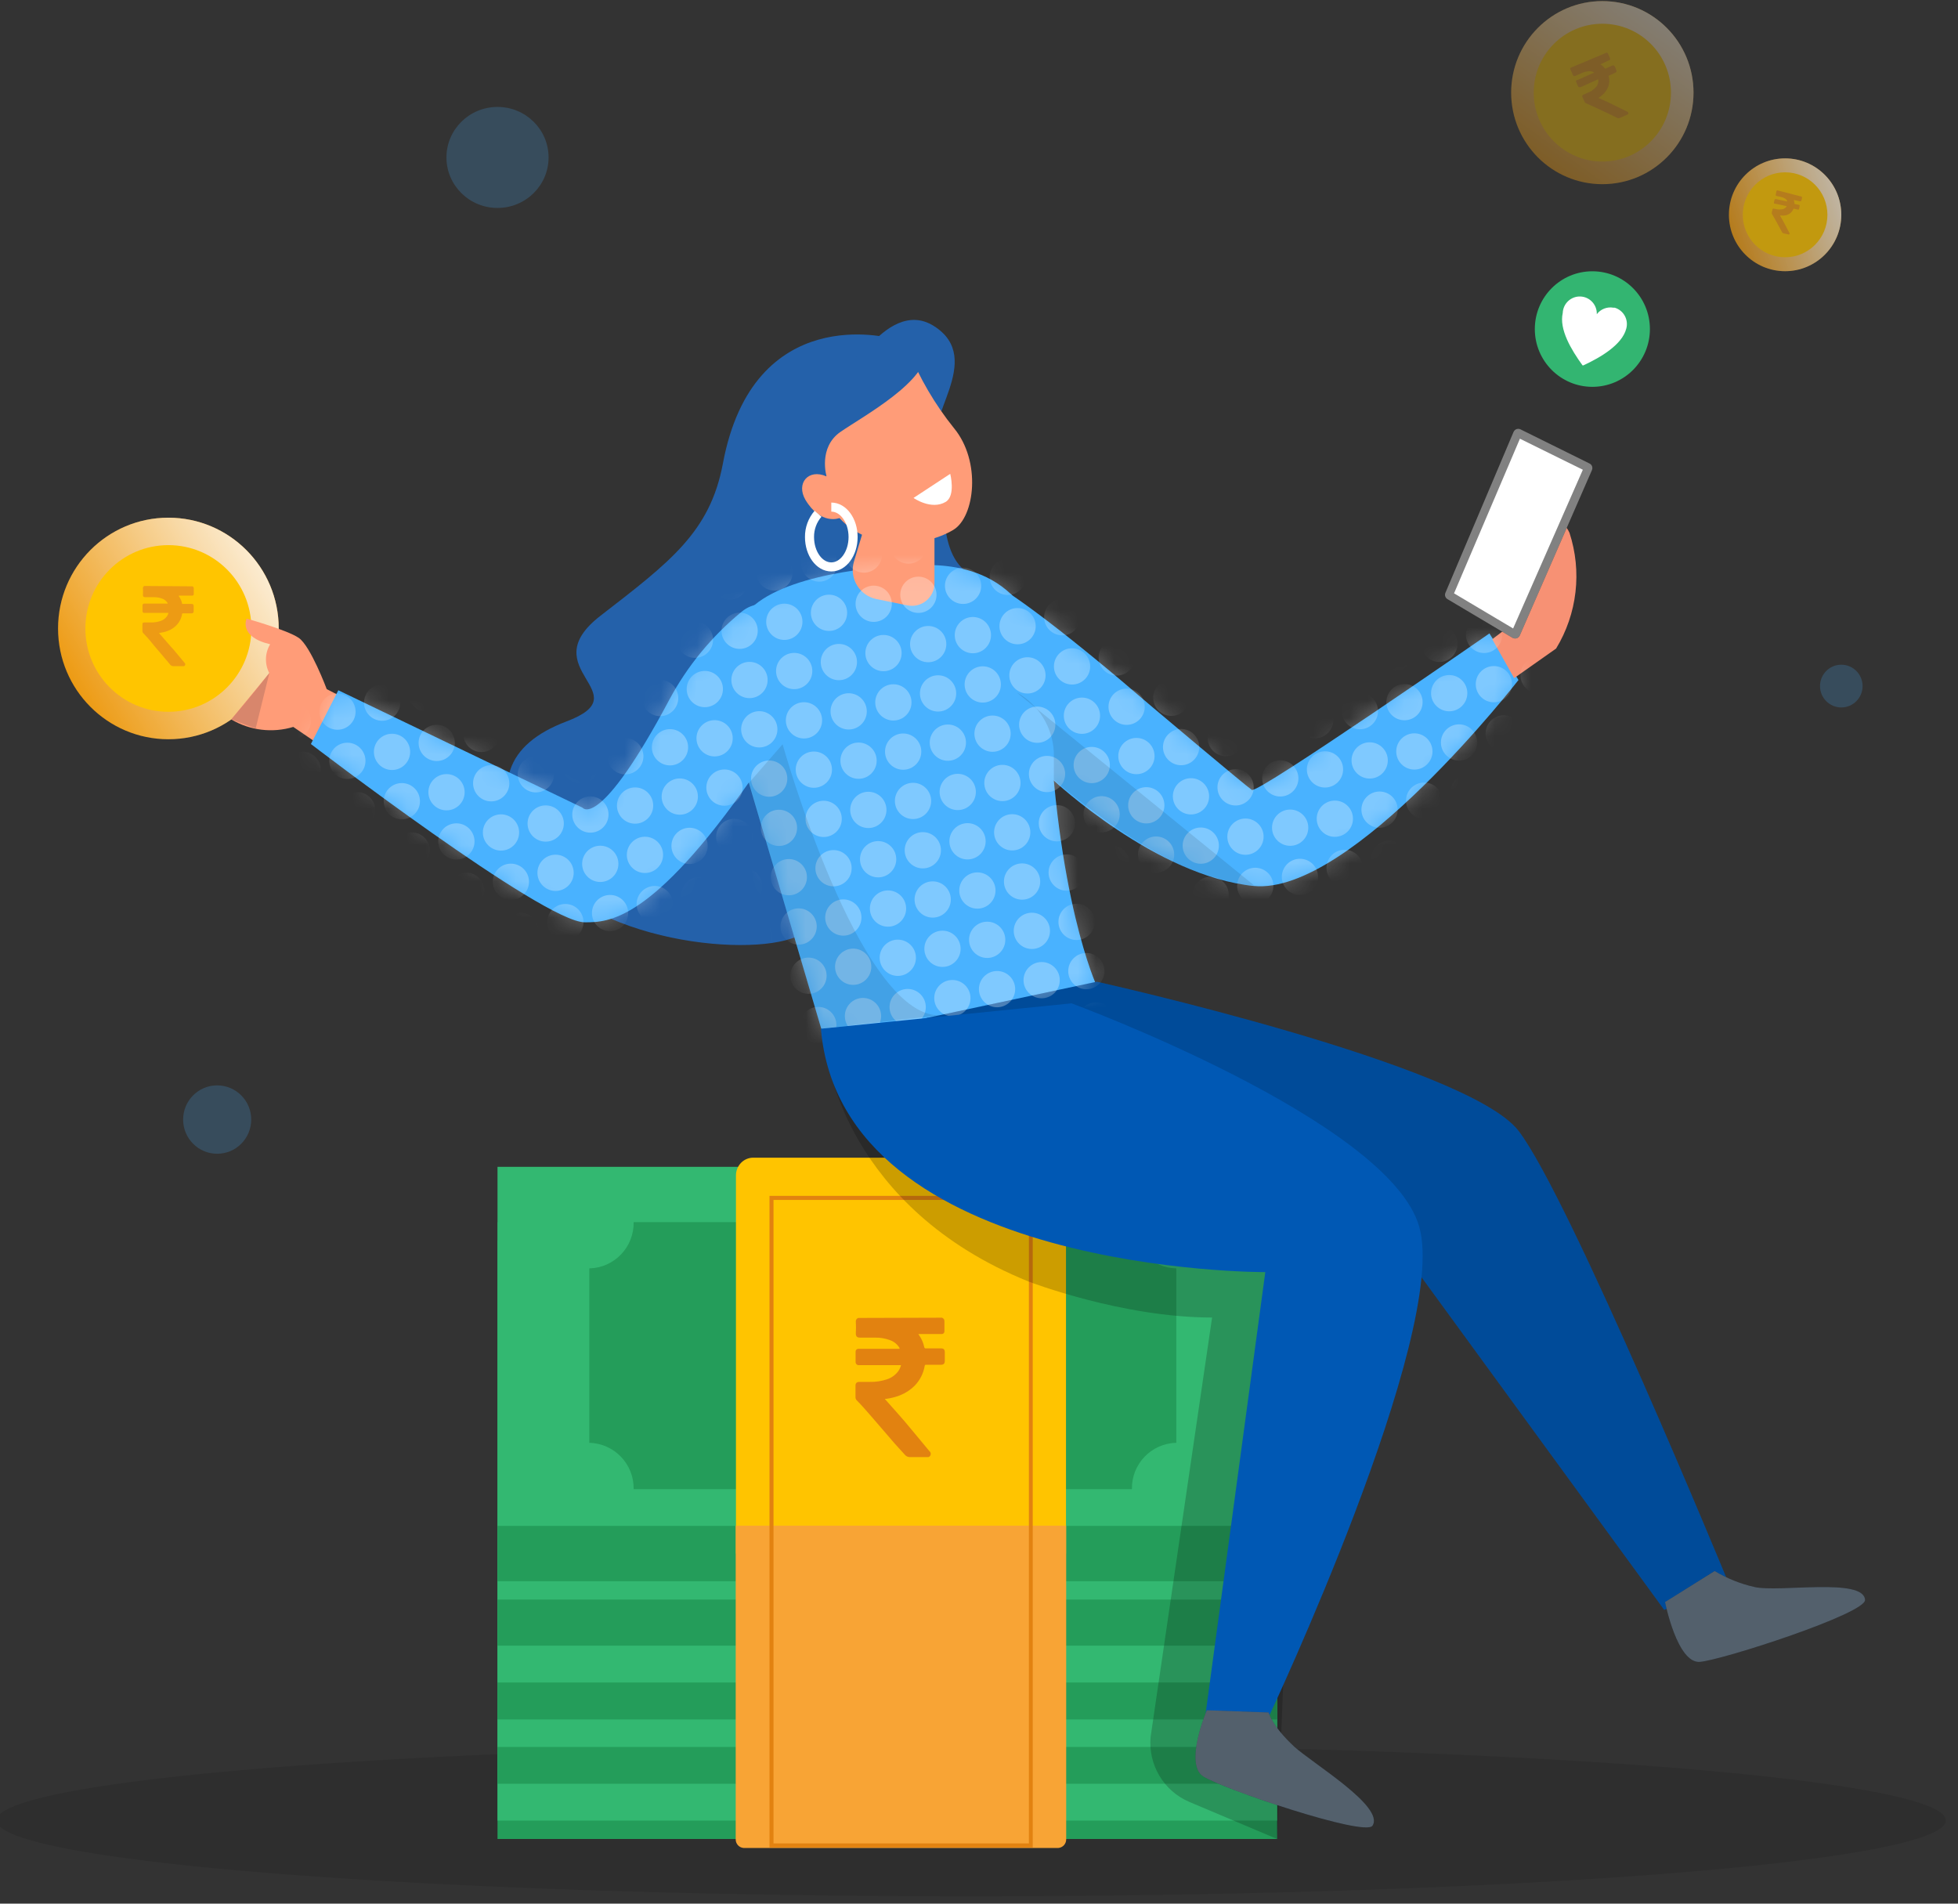<svg xmlns="http://www.w3.org/2000/svg" xmlns:xlink="http://www.w3.org/1999/xlink" width="108" height="105" viewBox="0 0 108 105">
    <rect x="0" y="0" width="108" height="105" fill="#333333" stroke="none"/>
    <defs>
        <linearGradient id="prefix__a" x1="7.016%" x2="92.946%" y1="75%" y2="25%">
            <stop offset="0%" stop-color="#FFF" stop-opacity="0"/>
            <stop offset="100%" stop-color="#FFF" stop-opacity=".8"/>
        </linearGradient>
        <linearGradient id="prefix__b" x1="2.87%" x2="97.198%" y1="65.399%" y2="34.445%">
            <stop offset="0%" stop-color="#FFF" stop-opacity="0"/>
            <stop offset="100%" stop-color="#FFF" stop-opacity=".8"/>
        </linearGradient>
        <linearGradient id="prefix__c" x1="20.819%" x2="79.188%" y1="90.447%" y2="9.587%">
            <stop offset="0%" stop-color="#FFF" stop-opacity="0"/>
            <stop offset="100%" stop-color="#FFF" stop-opacity=".8"/>
        </linearGradient>
        <path id="prefix__d" d="M65.209 3.823s-12.768 8.854-13.087 8.632c-.32-.221-5.443-4.53-5.443-4.53-5.066-4.37-7.64-6.2-8.945-6.954-1.108-.655-2.377-.981-3.662-.943-1.742 0-7.157.335-9.392 2.22-.251.071-.485.195-.685.364-1.637 1.34-2.993 2.992-3.992 4.86-3.86 7.246-4.78 5.945-4.78 5.945L1.751 6.939.24 9.905s12.834 9.834 15.106 9.834c1.282 0 3.63 0 9.03-7.69v.024l3.991 13.535s6.105 2.15 15.219-2.357c-1.654-3.715-2.389-7.776-2.141-11.838.113.425.174.68.174.68s5.25 5.11 10.63 5.633c5.382.523 14.595-11.362 14.595-11.362l-1.634-2.54z"/>
    </defs>
    <g fill="none" fill-rule="evenodd" transform="translate(-.427)">
        <ellipse cx="9.715" cy="34.664" fill="#ED9B14" fill-rule="nonzero" rx="6.086" ry="6.11"/>
        <ellipse cx="9.715" cy="34.664" fill="url(#prefix__a)" fill-rule="nonzero" rx="6.086" ry="6.11"/>
        <ellipse cx="9.715" cy="34.664" fill="#FFC500" fill-rule="nonzero" rx="4.578" ry="4.596"/>
        <path fill="#ED9B14" fill-rule="nonzero" d="M11.04 32.34c.05.019.08.07.075.123v.31c-.002.04-.031.074-.07.08h-.752v.034c.083.114.142.244.174.382 0 .033 0 .042.051.042h.47c.089 0 .122.033.122.123v.273c0 .09-.033.123-.122.123h-.47c-.028 0-.042 0-.047.037-.038.235-.148.453-.314.623-.133.135-.293.24-.47.306-.136.053-.278.089-.422.109h-.052v.028l.408.471c.141.16.282.326.418.472l.564.679c.031.024.048.063.042.102-.006.04-.033.073-.07.086h-.587c-.06 0-.118-.023-.16-.066-.108-.132-.216-.264-.329-.391l-.286-.34c-.164-.188-.324-.377-.47-.56-.145-.184-.277-.312-.422-.472-.024-.026-.037-.06-.038-.094v-.363c0-.123.042-.123.127-.123h.324c.19.005.379-.024.559-.085.137-.047.257-.136.342-.254.04-.057.068-.121.085-.189H8.363c-.044-.007-.076-.045-.075-.09v-.339c.002-.046.039-.082.084-.085h1.301v-.028c-.067-.116-.174-.203-.3-.245-.15-.057-.31-.084-.47-.08h-.47c-.094 0-.131-.043-.122-.142.007-.114.007-.23 0-.344-.008-.056.023-.11.075-.132l2.653.019z"/>
        <g fill-rule="nonzero" opacity=".7" transform="translate(95.791 8.486)">
            <ellipse cx="3.099" cy="3.361" fill="#ED9B14" rx="3.099" ry="3.111"/>
            <ellipse cx="3.099" cy="3.361" fill="url(#prefix__b)" rx="3.099" ry="3.111"/>
            <ellipse cx="3.099" cy="3.361" fill="#FFC500" rx="2.334" ry="2.343"/>
            <path fill="#ED9B14" d="M4.005 2.357c.023.016.033.045.024.07 0 .053-.024.105-.033.156-.006.02-.026.034-.047.033h-.028L3.6 2.55h-.023c.028.067.043.14.042.213l.23.047c.047 0 .061.033.052.075l-.028.137c0 .047-.033.056-.075.052l-.23-.052c-.045.113-.121.21-.221.278-.08.051-.17.085-.263.099-.075.012-.15.012-.225 0h-.043l.155.269.155.292c.07.132.141.264.207.396.014.015.019.037.012.057-.007.02-.024.034-.045.037l-.291-.066c-.03-.004-.055-.021-.07-.047l-.123-.23c-.032-.067-.07-.133-.108-.199-.037-.066-.117-.221-.183-.33-.065-.108-.103-.188-.16-.278-.006-.017-.006-.035 0-.052 0-.061.029-.122.038-.179.002-.017.012-.033.026-.042.015-.01.033-.011.05-.005l.159.033c.096.019.195.019.291 0 .074-.007.144-.038.197-.09.027-.023.048-.052.061-.085h-.023l-.62-.132h-.033c-.022-.006-.034-.03-.028-.051 0-.057.023-.114.038-.17.006-.022.028-.036.051-.033h.024l.6.127h.024c-.02-.065-.064-.12-.122-.155-.071-.043-.149-.073-.23-.09l-.235-.052c-.047 0-.06-.033-.047-.085.014-.052.024-.113.033-.17.002-.028.024-.052.052-.056l1.333.344z"/>
        </g>
        <g fill-rule="nonzero" opacity=".4" transform="translate(83.583)">
            <ellipse cx="5.226" cy="5.11" fill="#ED9B14" rx="5.029" ry="5.049"/>
            <ellipse cx="5.226" cy="5.11" fill="url(#prefix__c)" rx="5.029" ry="5.049"/>
            <ellipse cx="5.226" cy="5.11" fill="#FFC500" rx="3.785" ry="3.8"/>
            <path fill="#ED9B14" d="M5.452 2.909c.043-.006.084.023.094.066.032.08.07.155.103.235.02.03.013.069-.014.09l-.042.024-.47.221H5.09h.024c.099.059.185.138.253.231.016.015.04.015.056 0l.353-.16c.07-.028.103 0 .136.052.033.052.06.136.089.207.028.07 0 .104-.052.132l-.347.16c-.024 0-.028 0-.024.043.051.19.041.39-.028.575-.056.145-.143.277-.253.387-.084.086-.18.162-.282.226h-.038.024l.47.207.469.231.653.32c.031.008.056.032.065.064.009.031 0 .065-.023.088l-.446.198c-.045.019-.096.019-.141 0l-.376-.189-.333-.155-.554-.26-.47-.212c-.027-.01-.05-.03-.06-.056-.043-.095-.08-.184-.123-.274-.016-.024-.02-.054-.01-.082.011-.027.034-.047.062-.055l.244-.108c.147-.058.28-.145.394-.255.091-.08.154-.187.179-.306.01-.056.01-.114 0-.17h-.038l-.939.425h-.042c-.036.01-.074-.008-.09-.043-.042-.084-.08-.17-.112-.26-.008-.015-.009-.034-.003-.051.007-.017.02-.03.036-.038h.037l.911-.405h.033c-.09-.064-.2-.094-.31-.085-.133.011-.263.045-.385.099l-.361.16c-.07.033-.113 0-.146-.066-.033-.088-.07-.175-.113-.259-.028-.036-.028-.087 0-.123l1.973-.83z"/>
        </g>
        <ellipse cx="54" cy="100.41" fill="#000" fill-rule="nonzero" opacity=".1" rx="53.756" ry="4.186"/>
        <path fill="#249D5A" fill-rule="nonzero" d="M27.869 81.628H70.872V101.433H27.869z"/>
        <path fill="#33B871" fill-rule="nonzero" d="M27.869 80.614H70.872V100.419H27.869z"/>
        <path fill="#249D5A" fill-rule="nonzero" d="M27.869 78.582H70.872V98.387H27.869z"/>
        <path fill="#33B871" fill-rule="nonzero" d="M27.869 76.551H70.872V96.356H27.869z"/>
        <path fill="#249D5A" fill-rule="nonzero" d="M27.869 75.028H70.872V94.833H27.869z"/>
        <path fill="#33B871" fill-rule="nonzero" d="M27.869 72.487H70.872V92.292H27.869z"/>
        <path fill="#249D5A" fill-rule="nonzero" d="M27.869 75.028H70.872V94.833H27.869z"/>
        <path fill="#33B871" fill-rule="nonzero" d="M27.869 72.996H70.872V92.801H27.869z"/>
        <path fill="#249D5A" fill-rule="nonzero" d="M27.869 70.964H70.872V90.769H27.869z"/>
        <path fill="#33B871" fill-rule="nonzero" d="M27.869 68.423H70.872V88.228H27.869z"/>
        <path fill="#249D5A" fill-rule="nonzero" d="M27.869 67.41H70.872V87.215H27.869z"/>
        <path fill="#33B871" fill-rule="nonzero" d="M27.869 64.359H70.872V84.164H27.869z"/>
        <path fill="#249D5A" fill-rule="nonzero" d="M62.86 82.137H35.378c.024-1.382-1.07-2.524-2.446-2.555V69.96c1.376-.028 2.47-1.169 2.446-2.55h27.484c-.013.664.238 1.305.697 1.784.458.478 1.088.754 1.75.766v9.622c-1.379.028-2.473 1.172-2.447 2.555z"/>
        <path fill="#FFC400" fill-rule="nonzero" d="M41.98 63.855h16.307c.254 0 .497.103.674.286.177.183.273.43.265.685v20.866H41.021V64.83c.001-.26.102-.508.282-.693.178-.182.422-.284.676-.283z"/>
        <path fill="#F8A435" fill-rule="nonzero" d="M41.021 84.15h18.215v17.306c0 .245-.185.45-.428.472H41.434c-.242-.022-.428-.227-.427-.472V84.15h.014z"/>
        <path fill="#E28210" fill-rule="nonzero" d="M57.39 101.9H42.871V65.961h14.52V101.9zm-14.298-.222h14.087V66.184H43.092v35.494z"/>
        <path fill="#2461AA" fill-rule="nonzero" d="M46.712 21.591s2.531-5.298 5.217-3.615c2.926 1.833-.76 5.331.404 6.425 1.165 1.094 1.146 1.301-1.042.439-2.189-.863-4.579-3.249-4.579-3.249z"/>
        <path fill="#2461AA" fill-rule="nonzero" d="M49.581 18.664s-7.602-2.117-9.283 6.916c-.709 3.771-2.92 5.421-6.748 8.382-3.827 2.96 2.264 4.266-1.878 5.831-3.343 1.268-4.165 3.512-2.263 6.992 2.775 5.072 12.143 6.095 14.96 4.874 5.973-2.593 4.818-9.763 9.42-9.183 3.287.42 5.46-8.392.352-10.702-2.174-.98-1.432-4.483-2.01-6.416-2.028-6.821-2.55-6.694-2.55-6.694z"/>
        <path fill="#FF9C78" fill-rule="nonzero" d="M50.516 19.29c.626 1.56 1.479 3.017 2.53 4.324 1.513 1.829 1.156 4.893-.032 5.61-1.625.976-4.616 1.188-6.283-.65 0 0-1.024.419-1.878-1.005-.53-.91.16-1.73 1.155-1.296 0 0-.981-2.885.47-3.413 3.564-1.283 3.84-3.06 4.038-3.57z"/>
        <path fill="#2461AA" fill-rule="nonzero" d="M46.017 26.273s-.47-1.594.77-2.452c1.24-.858 4.889-2.828 4.72-4.544-.17-1.716-5.978.73-6.818 3.3-.525 1.392.04 2.96 1.328 3.696z"/>
        <path fill="#FFF" fill-rule="nonzero" d="M52.591 27.682c-.798.472-1.775-.217-1.775-.217l2.024-1.329s.31 1.207-.249 1.546z"/>
        <path fill="#49B2FF" fill-rule="nonzero" d="M53.765 31.614s.554-.943 10.27 7.425c0 0 5.108 4.309 5.442 4.53.333.222 13.105-8.631 13.105-8.631l1.602 2.569s-9.209 11.88-14.594 11.361c-5.386-.518-11.054-5.831-11.054-5.831s-1.906-9.448-4.77-11.423z"/>
        <path fill="#49B2FF" fill-rule="nonzero" d="M60.926 54.393s-2.277-4.836-2.658-15.93c-.24-7.07-5.094-7.302-6.841-7.302-1.747 0-7.156.335-9.392 2.22-2.235 1.887-.3 9.825-.3 9.825l3.991 13.535s6.072 2.15 15.2-2.348z"/>
        <path fill="#FF9C78" fill-rule="nonzero" d="M48.365 28.2l-.83 2.754c-.136.442-.079.92.156 1.319.235.397.627.677 1.078.77l1.719.348c.362.073.739-.02 1.026-.254.287-.235.455-.586.457-.957v-4.168l-3.606.189z"/>
        <path stroke="#FFF" stroke-width=".5" d="M45.548 28.338c-.308.355-.475.811-.47 1.282 0 .91.536 1.65 1.202 1.65.667 0 1.202-.74 1.202-1.65 0-.91-.54-1.65-1.202-1.65"/>
        <path fill="#0058B4" fill-rule="nonzero" d="M60.926 54.148s20.426 4.545 23.258 8.222c2.831 3.677 11.556 24.873 11.556 24.873l-3.517 1.555L77.582 68.73 51.525 56.152l9.401-2.004z"/>
        <path fill="#FF9C78" fill-rule="nonzero" d="M20.327 38.978l-1.878-.967s-.892-2.385-1.545-2.828c-.652-.443-2.873-1.061-2.873-1.061s-.47.995 1.296 1.414c-.29.486-.308 1.087-.047 1.589l-2.1 2.555c1.034.613 2.275.763 3.424.415l2.179 1.485 1.544-2.602z"/>
        <path fill="#49B2FF" fill-rule="nonzero" d="M44.242 35.715c.252-.778-.04-1.628-.716-2.086-.675-.457-1.57-.41-2.195.116-1.636 1.34-2.993 2.992-3.991 4.86-3.86 7.25-4.78 5.945-4.78 5.945l-13.472-6.477-1.512 2.965s12.833 9.834 15.106 9.834c1.296 0 3.676 0 9.194-7.92l2.366-7.237z"/>
        <path fill="#000" fill-rule="nonzero" d="M60.926 54.148s20.426 4.545 23.258 8.222c2.831 3.677 11.556 24.873 11.556 24.873l-3.517 1.555L77.582 68.73 51.525 56.152l9.401-2.004z" opacity=".15"/>
        <path fill="#F79174" fill-rule="nonzero" d="M82.737 35.258l1.31-1 1.334-6.227s1.258.538 1.615 1.353c.7 2.135.43 4.47-.737 6.388l-2.315 1.631-1.207-2.145z"/>
        <path fill="#000" fill-rule="nonzero" d="M83.911 23.826l-3.756 8.868c-.058.129-.01.281.112.353l3.588 2.131c.069.04.152.05.228.026.076-.025.138-.08.171-.153l3.982-9.122c.06-.137.003-.298-.131-.363l-3.813-1.886c-.07-.033-.15-.036-.222-.009-.071.028-.129.084-.159.155z"/>
        <g opacity=".3" transform="translate(17.374 31.114)">
            <mask id="prefix__e" fill="#fff">
                <use xlink:href="#prefix__d"/>
            </mask>
            <g fill="#FFF" fill-rule="nonzero" mask="url(#prefix__e)">
                <g transform="translate(-4.226 -18.857)">
                    <circle cx="11.565" cy="68.268" r="1"/>
                    <circle cx="11.021" cy="65.547" r="1"/>
                    <circle cx="10.481" cy="62.827" r="1"/>
                    <circle cx="9.936" cy="60.112" r="1"/>
                    <circle cx="9.396" cy="57.392" r="1"/>
                    <circle cx="8.851" cy="54.672" r="1"/>
                    <circle cx="8.311" cy="51.956" r="1"/>
                    <circle cx="7.767" cy="49.236" r="1"/>
                    <circle cx="7.227" cy="46.516" r="1"/>
                    <circle cx="6.682" cy="43.8" r="1"/>
                    <circle cx="6.142" cy="41.08" r="1"/>
                    <circle cx="5.597" cy="38.36" r="1"/>
                    <circle cx="5.057" cy="35.645" r="1"/>
                    <circle cx="4.517" cy="32.925" r="1"/>
                    <circle cx="3.973" cy="30.204" r="1"/>
                    <circle cx="3.433" cy="27.489" r="1"/>
                    <circle cx="2.888" cy="24.769" r="1"/>
                    <circle cx="2.348" cy="22.049" r="1"/>
                    <circle cx="1.803" cy="19.333" r="1"/>
                    <circle cx="1.263" cy="16.613" r="1"/>
                    <circle cx=".718" cy="13.898" r="1"/>
                    <circle cx="14.031" cy="67.773" r="1"/>
                    <circle cx="13.486" cy="65.052" r="1"/>
                    <circle cx="12.946" cy="62.332" r="1"/>
                    <circle cx="12.401" cy="59.617" r="1"/>
                    <circle cx="11.861" cy="56.897" r="1"/>
                    <circle cx="11.317" cy="54.177" r="1"/>
                    <circle cx="10.777" cy="51.461" r="1"/>
                    <circle cx="10.232" cy="48.741" r="1"/>
                    <circle cx="9.692" cy="46.021" r="1"/>
                    <circle cx="9.147" cy="43.305" r="1"/>
                    <circle cx="8.607" cy="40.585" r="1"/>
                    <circle cx="8.062" cy="37.865" r="1"/>
                    <circle cx="7.522" cy="35.15" r="1"/>
                    <circle cx="6.978" cy="32.43" r="1"/>
                    <circle cx="6.438" cy="29.709" r="1"/>
                    <circle cx="5.893" cy="26.994" r="1"/>
                    <circle cx="5.353" cy="24.274" r="1"/>
                    <circle cx="4.813" cy="21.554" r="1"/>
                    <circle cx="4.268" cy="18.838" r="1"/>
                    <circle cx="3.728" cy="16.118" r="1"/>
                    <circle cx="3.184" cy="13.398" r="1"/>
                    <circle cx="16.491" cy="67.273" r="1"/>
                    <circle cx="15.951" cy="64.557" r="1"/>
                    <circle cx="15.406" cy="61.837" r="1"/>
                    <circle cx="14.866" cy="59.122" r="1"/>
                    <circle cx="14.326" cy="56.402" r="1"/>
                    <circle cx="13.782" cy="53.682" r="1"/>
                    <circle cx="13.242" cy="50.966" r="1"/>
                    <circle cx="12.697" cy="48.246" r="1"/>
                    <circle cx="12.157" cy="45.526" r="1"/>
                    <circle cx="11.612" cy="42.81" r="1"/>
                    <circle cx="11.072" cy="40.09" r="1"/>
                    <circle cx="10.528" cy="37.37" r="1"/>
                    <circle cx="9.988" cy="34.655" r="1"/>
                    <circle cx="9.443" cy="31.935" r="1"/>
                    <circle cx="8.903" cy="29.214" r="1"/>
                    <circle cx="8.358" cy="26.499" r="1"/>
                    <circle cx="7.818" cy="23.779" r="1"/>
                    <circle cx="7.274" cy="21.059" r="1"/>
                    <circle cx="6.734" cy="18.343" r="1"/>
                    <circle cx="6.189" cy="15.623" r="1"/>
                    <circle cx="5.649" cy="12.903" r="1"/>
                    <circle cx="18.956" cy="66.778" r="1"/>
                    <circle cx="18.416" cy="64.062" r="1"/>
                    <circle cx="17.872" cy="61.342" r="1"/>
                    <circle cx="17.332" cy="58.622" r="1"/>
                    <circle cx="16.787" cy="55.907" r="1"/>
                    <circle cx="16.247" cy="53.187" r="1"/>
                    <circle cx="15.702" cy="50.466" r="1"/>
                    <circle cx="15.162" cy="47.751" r="1"/>
                    <circle cx="14.618" cy="45.031" r="1"/>
                    <circle cx="14.078" cy="42.311" r="1"/>
                    <circle cx="13.538" cy="39.595" r="1"/>
                    <circle cx="12.993" cy="36.875" r="1"/>
                    <circle cx="12.453" cy="34.155" r="1"/>
                    <circle cx="11.908" cy="31.44" r="1"/>
                    <circle cx="11.368" cy="28.719" r="1"/>
                    <circle cx="10.823" cy="25.999" r="1"/>
                    <circle cx="10.283" cy="23.284" r="1"/>
                    <circle cx="9.739" cy="20.564" r="1"/>
                    <circle cx="9.199" cy="17.848" r="1"/>
                    <circle cx="8.654" cy="15.128" r="1"/>
                    <circle cx="8.114" cy="12.408" r="1"/>
                    <circle cx="21.422" cy="66.283" r="1"/>
                    <circle cx="20.882" cy="63.567" r="1"/>
                    <circle cx="20.337" cy="60.847" r="1"/>
                    <circle cx="19.797" cy="58.127" r="1"/>
                    <circle cx="19.252" cy="55.412" r="1"/>
                    <circle cx="18.712" cy="52.692" r="1"/>
                    <circle cx="18.167" cy="49.971" r="1"/>
                    <circle cx="17.627" cy="47.256" r="1"/>
                    <circle cx="17.083" cy="44.536" r="1"/>
                    <circle cx="16.543" cy="41.816" r="1"/>
                    <circle cx="15.998" cy="39.1" r="1"/>
                    <circle cx="15.458" cy="36.38" r="1"/>
                    <circle cx="14.913" cy="33.66" r="1"/>
                    <circle cx="14.373" cy="30.945" r="1"/>
                    <circle cx="13.833" cy="28.224" r="1"/>
                    <circle cx="13.289" cy="25.504" r="1"/>
                    <circle cx="12.749" cy="22.789" r="1"/>
                    <circle cx="12.204" cy="20.069" r="1"/>
                    <circle cx="11.664" cy="17.349" r="1"/>
                    <circle cx="11.119" cy="14.633" r="1"/>
                    <circle cx="10.579" cy="11.913" r="1"/>
                    <circle cx="23.887" cy="65.788" r="1"/>
                    <circle cx="23.347" cy="63.072" r="1"/>
                    <circle cx="22.802" cy="60.352" r="1"/>
                    <circle cx="22.262" cy="57.632" r="1"/>
                    <circle cx="21.717" cy="54.917" r="1"/>
                    <circle cx="21.177" cy="52.197" r="1"/>
                    <circle cx="20.633" cy="49.476" r="1"/>
                    <circle cx="20.093" cy="46.761" r="1"/>
                    <circle cx="19.548" cy="44.041" r="1"/>
                    <circle cx="19.008" cy="41.321" r="1"/>
                    <circle cx="18.463" cy="38.605" r="1"/>
                    <circle cx="17.923" cy="35.885" r="1"/>
                    <circle cx="17.379" cy="33.165" r="1"/>
                    <circle cx="16.839" cy="30.45" r="1"/>
                    <circle cx="16.294" cy="27.729" r="1"/>
                    <circle cx="15.754" cy="25.009" r="1"/>
                    <circle cx="15.209" cy="22.294" r="1"/>
                    <circle cx="14.669" cy="19.574" r="1"/>
                    <circle cx="14.129" cy="16.854" r="1"/>
                    <circle cx="13.585" cy="14.138" r="1"/>
                    <circle cx="13.045" cy="11.418" r="1"/>
                    <circle cx="26.352" cy="65.293" r="1"/>
                    <circle cx="25.807" cy="62.573" r="1"/>
                    <circle cx="25.267" cy="59.857" r="1"/>
                    <circle cx="24.723" cy="57.137" r="1"/>
                    <circle cx="24.183" cy="54.417" r="1"/>
                    <circle cx="23.643" cy="51.702" r="1"/>
                    <circle cx="23.098" cy="48.981" r="1"/>
                    <circle cx="22.558" cy="46.261" r="1"/>
                    <circle cx="22.013" cy="43.546" r="1"/>
                    <circle cx="21.473" cy="40.826" r="1"/>
                    <circle cx="20.929" cy="38.106" r="1"/>
                    <circle cx="20.389" cy="35.39" r="1"/>
                    <circle cx="19.844" cy="32.67" r="1"/>
                    <circle cx="19.304" cy="29.955" r="1"/>
                    <circle cx="18.759" cy="27.234" r="1"/>
                    <circle cx="18.219" cy="24.514" r="1"/>
                    <circle cx="17.674" cy="21.799" r="1"/>
                    <circle cx="17.134" cy="19.079" r="1"/>
                    <circle cx="16.59" cy="16.359" r="1"/>
                    <circle cx="16.05" cy="13.643" r="1"/>
                    <circle cx="15.505" cy="10.923" r="1"/>
                    <circle cx="28.817" cy="64.798" r="1"/>
                    <circle cx="28.273" cy="62.078" r="1"/>
                    <circle cx="27.733" cy="59.362" r="1"/>
                    <circle cx="27.188" cy="56.642" r="1"/>
                    <circle cx="26.648" cy="53.922" r="1"/>
                    <circle cx="26.103" cy="51.207" r="1"/>
                    <circle cx="25.563" cy="48.486" r="1"/>
                    <circle cx="25.018" cy="45.766" r="1"/>
                    <circle cx="24.478" cy="43.051" r="1"/>
                    <circle cx="23.938" cy="40.331" r="1"/>
                    <circle cx="23.394" cy="37.611" r="1"/>
                    <circle cx="22.854" cy="34.895" r="1"/>
                    <circle cx="22.309" cy="32.175" r="1"/>
                    <circle cx="21.769" cy="29.455" r="1"/>
                    <circle cx="21.224" cy="26.739" r="1"/>
                    <circle cx="20.684" cy="24.019" r="1"/>
                    <circle cx="20.14" cy="21.299" r="1"/>
                    <circle cx="19.6" cy="18.584" r="1"/>
                    <circle cx="19.055" cy="15.864" r="1"/>
                    <circle cx="18.515" cy="13.143" r="1"/>
                    <circle cx="17.97" cy="10.428" r="1"/>
                    <circle cx="31.282" cy="64.303" r="1"/>
                    <circle cx="30.738" cy="61.583" r="1"/>
                    <circle cx="30.198" cy="58.867" r="1"/>
                    <circle cx="29.653" cy="56.147" r="1"/>
                    <circle cx="29.113" cy="53.427" r="1"/>
                    <circle cx="28.568" cy="50.712" r="1"/>
                    <circle cx="28.028" cy="47.991" r="1"/>
                    <circle cx="27.484" cy="45.271" r="1"/>
                    <circle cx="26.944" cy="42.556" r="1"/>
                    <circle cx="26.399" cy="39.836" r="1"/>
                    <circle cx="25.859" cy="37.116" r="1"/>
                    <circle cx="25.314" cy="34.4" r="1"/>
                    <circle cx="24.774" cy="31.68" r="1"/>
                    <circle cx="24.234" cy="28.96" r="1"/>
                    <circle cx="23.69" cy="26.244" r="1"/>
                    <circle cx="23.15" cy="23.524" r="1"/>
                    <circle cx="22.605" cy="20.804" r="1"/>
                    <circle cx="22.065" cy="18.089" r="1"/>
                    <circle cx="21.52" cy="15.369" r="1"/>
                    <circle cx="20.98" cy="12.648" r="1"/>
                    <circle cx="20.435" cy="9.933" r="1"/>
                    <circle cx="33.748" cy="63.808" r="1"/>
                    <circle cx="33.203" cy="61.088" r="1"/>
                    <circle cx="32.663" cy="58.368" r="1"/>
                    <circle cx="32.118" cy="55.652" r="1"/>
                    <circle cx="31.578" cy="52.932" r="1"/>
                    <circle cx="31.034" cy="50.212" r="1"/>
                    <circle cx="30.494" cy="47.496" r="1"/>
                    <circle cx="29.949" cy="44.776" r="1"/>
                    <circle cx="29.409" cy="42.056" r="1"/>
                    <circle cx="28.864" cy="39.341" r="1"/>
                    <circle cx="28.324" cy="36.621" r="1"/>
                    <circle cx="27.779" cy="33.905" r="1"/>
                    <circle cx="27.239" cy="31.185" r="1"/>
                    <circle cx="26.695" cy="28.465" r="1"/>
                    <circle cx="26.155" cy="25.749" r="1"/>
                    <circle cx="25.61" cy="23.029" r="1"/>
                    <circle cx="25.07" cy="20.309" r="1"/>
                    <circle cx="24.53" cy="17.594" r="1"/>
                    <circle cx="23.985" cy="14.874" r="1"/>
                    <circle cx="23.445" cy="12.153" r="1"/>
                    <circle cx="22.901" cy="9.438" r="1"/>
                    <circle cx="36.208" cy="63.313" r="1"/>
                    <circle cx="35.668" cy="60.593" r="1"/>
                    <circle cx="35.123" cy="57.873" r="1"/>
                    <circle cx="34.583" cy="55.157" r="1"/>
                    <circle cx="34.043" cy="52.437" r="1"/>
                    <circle cx="33.499" cy="49.717" r="1"/>
                    <circle cx="32.959" cy="47.001" r="1"/>
                    <circle cx="32.414" cy="44.281" r="1"/>
                    <circle cx="31.874" cy="41.561" r="1"/>
                    <circle cx="31.329" cy="38.846" r="1"/>
                    <circle cx="30.789" cy="36.126" r="1"/>
                    <circle cx="30.245" cy="33.405" r="1"/>
                    <circle cx="29.705" cy="30.69" r="1"/>
                    <circle cx="29.16" cy="27.97" r="1"/>
                    <circle cx="28.62" cy="25.25" r="1"/>
                    <circle cx="28.075" cy="22.534" r="1"/>
                    <circle cx="27.535" cy="19.814" r="1"/>
                    <circle cx="26.991" cy="17.094" r="1"/>
                    <circle cx="26.451" cy="14.379" r="1"/>
                    <circle cx="25.906" cy="11.658" r="1"/>
                    <circle cx="25.366" cy="8.938" r="1"/>
                    <circle cx="38.673" cy="62.818" r="1"/>
                    <circle cx="38.133" cy="60.098" r="1"/>
                    <circle cx="37.589" cy="57.378" r="1"/>
                    <circle cx="37.049" cy="54.662" r="1"/>
                    <circle cx="36.504" cy="51.942" r="1"/>
                    <circle cx="35.964" cy="49.222" r="1"/>
                    <circle cx="35.419" cy="46.506" r="1"/>
                    <circle cx="34.879" cy="43.786" r="1"/>
                    <circle cx="34.339" cy="41.066" r="1"/>
                    <circle cx="33.795" cy="38.351" r="1"/>
                    <circle cx="33.255" cy="35.631" r="1"/>
                    <circle cx="32.71" cy="32.91" r="1"/>
                    <circle cx="32.17" cy="30.195" r="1"/>
                    <circle cx="31.625" cy="27.475" r="1"/>
                    <circle cx="31.085" cy="24.755" r="1"/>
                    <circle cx="30.541" cy="22.039" r="1"/>
                    <circle cx="30.001" cy="19.319" r="1"/>
                    <circle cx="29.456" cy="16.599" r="1"/>
                    <circle cx="28.916" cy="13.884" r="1"/>
                    <circle cx="28.371" cy="11.163" r="1"/>
                    <circle cx="27.831" cy="8.443" r="1"/>
                    <circle cx="41.139" cy="62.318" r="1"/>
                    <circle cx="40.599" cy="59.603" r="1"/>
                    <circle cx="40.054" cy="56.883" r="1"/>
                    <circle cx="39.514" cy="54.162" r="1"/>
                    <circle cx="38.969" cy="51.447" r="1"/>
                    <circle cx="38.429" cy="48.727" r="1"/>
                    <circle cx="37.885" cy="46.011" r="1"/>
                    <circle cx="37.345" cy="43.291" r="1"/>
                    <circle cx="36.8" cy="40.571" r="1"/>
                    <circle cx="36.26" cy="37.856" r="1"/>
                    <circle cx="35.715" cy="35.136" r="1"/>
                    <circle cx="35.175" cy="32.415" r="1"/>
                    <circle cx="34.635" cy="29.7" r="1"/>
                    <circle cx="34.09" cy="26.98" r="1"/>
                    <circle cx="33.55" cy="24.26" r="1"/>
                    <circle cx="33.006" cy="21.544" r="1"/>
                    <circle cx="32.466" cy="18.824" r="1"/>
                    <circle cx="31.921" cy="16.104" r="1"/>
                    <circle cx="31.381" cy="13.389" r="1"/>
                    <circle cx="30.836" cy="10.668" r="1"/>
                    <circle cx="30.296" cy="7.948" r="1"/>
                    <circle cx="43.604" cy="61.823" r="1"/>
                    <circle cx="43.064" cy="59.108" r="1"/>
                    <circle cx="42.519" cy="56.388" r="1"/>
                    <circle cx="41.979" cy="53.667" r="1"/>
                    <circle cx="41.434" cy="50.952" r="1"/>
                    <circle cx="40.894" cy="48.232" r="1"/>
                    <circle cx="40.35" cy="45.512" r="1"/>
                    <circle cx="39.81" cy="42.796" r="1"/>
                    <circle cx="39.265" cy="40.076" r="1"/>
                    <circle cx="38.725" cy="37.356" r="1"/>
                    <circle cx="38.18" cy="34.641" r="1"/>
                    <circle cx="37.64" cy="31.92" r="1"/>
                    <circle cx="37.096" cy="29.2" r="1"/>
                    <circle cx="36.556" cy="26.485" r="1"/>
                    <circle cx="36.011" cy="23.765" r="1"/>
                    <circle cx="35.471" cy="21.045" r="1"/>
                    <circle cx="34.931" cy="18.329" r="1"/>
                    <circle cx="34.386" cy="15.609" r="1"/>
                    <circle cx="33.846" cy="12.894" r="1"/>
                    <circle cx="33.302" cy="10.173" r="1"/>
                    <circle cx="32.762" cy="7.453" r="1"/>
                    <circle cx="46.069" cy="61.328" r="1"/>
                    <circle cx="45.524" cy="58.613" r="1"/>
                    <circle cx="44.984" cy="55.893" r="1"/>
                    <circle cx="44.44" cy="53.172" r="1"/>
                    <circle cx="43.9" cy="50.457" r="1"/>
                    <circle cx="43.36" cy="47.737" r="1"/>
                    <circle cx="42.815" cy="45.017" r="1"/>
                    <circle cx="42.275" cy="42.301" r="1"/>
                    <circle cx="41.73" cy="39.581" r="1"/>
                    <circle cx="41.19" cy="36.861" r="1"/>
                    <circle cx="40.646" cy="34.146" r="1"/>
                    <circle cx="40.106" cy="31.425" r="1"/>
                    <circle cx="39.561" cy="28.705" r="1"/>
                    <circle cx="39.021" cy="25.99" r="1"/>
                    <circle cx="38.476" cy="23.27" r="1"/>
                    <circle cx="37.936" cy="20.55" r="1"/>
                    <circle cx="37.391" cy="17.834" r="1"/>
                    <circle cx="36.851" cy="15.114" r="1"/>
                    <circle cx="36.307" cy="12.394" r="1"/>
                    <circle cx="35.767" cy="9.678" r="1"/>
                    <circle cx="35.222" cy="6.958" r="1"/>
                    <circle cx="48.534" cy="60.833" r="1"/>
                    <circle cx="47.99" cy="58.118" r="1"/>
                    <circle cx="47.45" cy="55.398" r="1"/>
                    <circle cx="46.905" cy="52.677" r="1"/>
                    <circle cx="46.365" cy="49.962" r="1"/>
                    <circle cx="45.82" cy="47.242" r="1"/>
                    <circle cx="45.28" cy="44.522" r="1"/>
                    <circle cx="44.735" cy="41.806" r="1"/>
                    <circle cx="44.195" cy="39.086" r="1"/>
                    <circle cx="43.655" cy="36.366" r="1"/>
                    <circle cx="43.111" cy="33.651" r="1"/>
                    <circle cx="42.571" cy="30.93" r="1"/>
                    <circle cx="42.026" cy="28.21" r="1"/>
                    <circle cx="41.486" cy="25.495" r="1"/>
                    <circle cx="40.941" cy="22.775" r="1"/>
                    <circle cx="40.401" cy="20.055" r="1"/>
                    <circle cx="39.857" cy="17.339" r="1"/>
                    <circle cx="39.317" cy="14.619" r="1"/>
                    <circle cx="38.772" cy="11.899" r="1"/>
                    <circle cx="38.232" cy="9.183" r="1"/>
                    <circle cx="37.687" cy="6.463" r="1"/>
                    <circle cx="50.999" cy="60.338" r="1"/>
                    <circle cx="50.455" cy="57.618" r="1"/>
                    <circle cx="49.915" cy="54.903" r="1"/>
                    <circle cx="49.37" cy="52.182" r="1"/>
                    <circle cx="48.83" cy="49.462" r="1"/>
                    <circle cx="48.285" cy="46.747" r="1"/>
                    <circle cx="47.745" cy="44.027" r="1"/>
                    <circle cx="47.201" cy="41.307" r="1"/>
                    <circle cx="46.661" cy="38.591" r="1"/>
                    <circle cx="46.116" cy="35.871" r="1"/>
                    <circle cx="45.576" cy="33.151" r="1"/>
                    <circle cx="45.031" cy="30.435" r="1"/>
                    <circle cx="44.491" cy="27.715" r="1"/>
                    <circle cx="43.951" cy="24.995" r="1"/>
                    <circle cx="43.407" cy="22.28" r="1"/>
                    <circle cx="42.867" cy="19.56" r="1"/>
                    <circle cx="42.322" cy="16.844" r="1"/>
                    <circle cx="41.782" cy="14.124" r="1"/>
                    <circle cx="41.237" cy="11.404" r="1"/>
                    <circle cx="40.697" cy="8.688" r="1"/>
                    <circle cx="40.153" cy="5.968" r="1"/>
                    <circle cx="53.465" cy="59.843" r="1"/>
                    <circle cx="52.92" cy="57.123" r="1"/>
                    <circle cx="52.38" cy="54.408" r="1"/>
                    <circle cx="51.835" cy="51.687" r="1"/>
                    <circle cx="51.295" cy="48.967" r="1"/>
                    <circle cx="50.751" cy="46.252" r="1"/>
                    <circle cx="50.211" cy="43.532" r="1"/>
                    <circle cx="49.666" cy="40.812" r="1"/>
                    <circle cx="49.126" cy="38.096" r="1"/>
                    <circle cx="48.581" cy="35.376" r="1"/>
                    <circle cx="48.041" cy="32.656" r="1"/>
                    <circle cx="47.497" cy="29.94" r="1"/>
                    <circle cx="46.957" cy="27.22" r="1"/>
                    <circle cx="46.412" cy="24.5" r="1"/>
                    <circle cx="45.872" cy="21.785" r="1"/>
                    <circle cx="45.327" cy="19.065" r="1"/>
                    <circle cx="44.787" cy="16.344" r="1"/>
                    <circle cx="44.247" cy="13.629" r="1"/>
                    <circle cx="43.702" cy="10.909" r="1"/>
                    <circle cx="43.162" cy="8.189" r="1"/>
                    <circle cx="42.618" cy="5.473" r="1"/>
                    <circle cx="55.925" cy="59.348" r="1"/>
                    <circle cx="55.385" cy="56.628" r="1"/>
                    <circle cx="54.841" cy="53.913" r="1"/>
                    <circle cx="54.301" cy="51.192" r="1"/>
                    <circle cx="53.761" cy="48.472" r="1"/>
                    <circle cx="53.216" cy="45.757" r="1"/>
                    <circle cx="52.676" cy="43.037" r="1"/>
                    <circle cx="52.131" cy="40.317" r="1"/>
                    <circle cx="51.591" cy="37.601" r="1"/>
                    <circle cx="51.046" cy="34.881" r="1"/>
                    <circle cx="50.506" cy="32.161" r="1"/>
                    <circle cx="49.962" cy="29.445" r="1"/>
                    <circle cx="49.422" cy="26.725" r="1"/>
                    <circle cx="48.877" cy="24.005" r="1"/>
                    <circle cx="48.337" cy="21.29" r="1"/>
                    <circle cx="47.792" cy="18.57" r="1"/>
                    <circle cx="47.252" cy="15.849" r="1"/>
                    <circle cx="46.708" cy="13.134" r="1"/>
                    <circle cx="46.168" cy="10.414" r="1"/>
                    <circle cx="45.623" cy="7.694" r="1"/>
                    <circle cx="45.083" cy="4.978" r="1"/>
                    <circle cx="58.39" cy="58.853" r="1"/>
                    <circle cx="57.85" cy="56.133" r="1"/>
                    <circle cx="57.306" cy="53.413" r="1"/>
                    <circle cx="56.766" cy="50.697" r="1"/>
                    <circle cx="56.221" cy="47.977" r="1"/>
                    <circle cx="55.681" cy="45.257" r="1"/>
                    <circle cx="55.136" cy="42.542" r="1"/>
                    <circle cx="54.596" cy="39.822" r="1"/>
                    <circle cx="54.056" cy="37.101" r="1"/>
                    <circle cx="53.512" cy="34.386" r="1"/>
                    <circle cx="52.972" cy="31.666" r="1"/>
                    <circle cx="52.427" cy="28.95" r="1"/>
                    <circle cx="51.887" cy="26.23" r="1"/>
                    <circle cx="51.342" cy="23.51" r="1"/>
                    <circle cx="50.802" cy="20.795" r="1"/>
                    <circle cx="50.258" cy="18.075" r="1"/>
                    <circle cx="49.718" cy="15.354" r="1"/>
                    <circle cx="49.173" cy="12.639" r="1"/>
                    <circle cx="48.633" cy="9.919" r="1"/>
                    <circle cx="48.088" cy="7.199" r="1"/>
                    <circle cx="47.548" cy="4.483" r="1"/>
                    <circle cx="60.856" cy="58.358" r="1"/>
                    <circle cx="60.316" cy="55.638" r="1"/>
                    <circle cx="59.771" cy="52.918" r="1"/>
                    <circle cx="59.231" cy="50.202" r="1"/>
                    <circle cx="58.686" cy="47.482" r="1"/>
                    <circle cx="58.146" cy="44.762" r="1"/>
                    <circle cx="57.602" cy="42.047" r="1"/>
                    <circle cx="57.062" cy="39.327" r="1"/>
                    <circle cx="56.517" cy="36.606" r="1"/>
                    <circle cx="55.977" cy="33.891" r="1"/>
                    <circle cx="55.432" cy="31.171" r="1"/>
                    <circle cx="54.892" cy="28.451" r="1"/>
                    <circle cx="54.352" cy="25.735" r="1"/>
                    <circle cx="53.807" cy="23.015" r="1"/>
                    <circle cx="53.267" cy="20.295" r="1"/>
                    <circle cx="52.723" cy="17.58" r="1"/>
                    <circle cx="52.183" cy="14.859" r="1"/>
                    <circle cx="51.638" cy="12.139" r="1"/>
                    <circle cx="51.098" cy="9.424" r="1"/>
                    <circle cx="50.553" cy="6.704" r="1"/>
                    <circle cx="50.013" cy="3.984" r="1"/>
                    <circle cx="63.321" cy="57.863" r="1"/>
                    <circle cx="62.781" cy="55.143" r="1"/>
                    <circle cx="62.236" cy="52.423" r="1"/>
                    <circle cx="61.696" cy="49.707" r="1"/>
                    <circle cx="61.151" cy="46.987" r="1"/>
                    <circle cx="60.611" cy="44.267" r="1"/>
                    <circle cx="60.067" cy="41.552" r="1"/>
                    <circle cx="59.527" cy="38.832" r="1"/>
                    <circle cx="58.982" cy="36.111" r="1"/>
                    <circle cx="58.442" cy="33.396" r="1"/>
                    <circle cx="57.897" cy="30.676" r="1"/>
                    <circle cx="57.357" cy="27.956" r="1"/>
                    <circle cx="56.813" cy="25.24" r="1"/>
                    <circle cx="56.273" cy="22.52" r="1"/>
                    <circle cx="55.728" cy="19.8" r="1"/>
                    <circle cx="55.188" cy="17.085" r="1"/>
                    <circle cx="54.648" cy="14.364" r="1"/>
                    <circle cx="54.103" cy="11.644" r="1"/>
                    <circle cx="53.563" cy="8.929" r="1"/>
                    <circle cx="53.019" cy="6.209" r="1"/>
                    <circle cx="52.479" cy="3.489" r="1"/>
                    <circle cx="65.786" cy="57.363" r="1"/>
                    <circle cx="65.241" cy="54.648" r="1"/>
                    <circle cx="64.701" cy="51.928" r="1"/>
                    <circle cx="64.157" cy="49.208" r="1"/>
                    <circle cx="63.617" cy="46.492" r="1"/>
                    <circle cx="63.077" cy="43.772" r="1"/>
                    <circle cx="62.532" cy="41.057" r="1"/>
                    <circle cx="61.992" cy="38.337" r="1"/>
                    <circle cx="61.447" cy="35.616" r="1"/>
                    <circle cx="60.907" cy="32.901" r="1"/>
                    <circle cx="60.363" cy="30.181" r="1"/>
                    <circle cx="59.823" cy="27.461" r="1"/>
                    <circle cx="59.278" cy="24.745" r="1"/>
                    <circle cx="58.738" cy="22.025" r="1"/>
                    <circle cx="58.193" cy="19.305" r="1"/>
                    <circle cx="57.653" cy="16.59" r="1"/>
                    <circle cx="57.109" cy="13.869" r="1"/>
                    <circle cx="56.569" cy="11.149" r="1"/>
                    <circle cx="56.024" cy="8.434" r="1"/>
                    <circle cx="55.484" cy="5.714" r="1"/>
                    <circle cx="54.944" cy="2.994" r="1"/>
                    <circle cx="68.251" cy="56.868" r="1"/>
                    <circle cx="67.707" cy="54.153" r="1"/>
                    <circle cx="67.167" cy="51.433" r="1"/>
                    <circle cx="66.622" cy="48.713" r="1"/>
                    <circle cx="66.082" cy="45.997" r="1"/>
                    <circle cx="65.537" cy="43.277" r="1"/>
                    <circle cx="64.997" cy="40.557" r="1"/>
                    <circle cx="64.453" cy="37.842" r="1"/>
                    <circle cx="63.913" cy="35.121" r="1"/>
                    <circle cx="63.373" cy="32.401" r="1"/>
                    <circle cx="62.828" cy="29.686" r="1"/>
                    <circle cx="62.288" cy="26.966" r="1"/>
                    <circle cx="61.743" cy="24.246" r="1"/>
                    <circle cx="61.203" cy="21.53" r="1"/>
                    <circle cx="60.658" cy="18.81" r="1"/>
                    <circle cx="60.118" cy="16.09" r="1"/>
                    <circle cx="59.574" cy="13.374" r="1"/>
                    <circle cx="59.034" cy="10.654" r="1"/>
                    <circle cx="58.489" cy="7.934" r="1"/>
                    <circle cx="57.949" cy="5.219" r="1"/>
                    <circle cx="57.404" cy="2.499" r="1"/>
                    <circle cx="70.717" cy="56.373" r="1"/>
                    <circle cx="70.172" cy="53.658" r="1"/>
                    <circle cx="69.632" cy="50.938" r="1"/>
                    <circle cx="69.087" cy="48.218" r="1"/>
                    <circle cx="68.547" cy="45.502" r="1"/>
                    <circle cx="68.002" cy="42.782" r="1"/>
                    <circle cx="67.462" cy="40.062" r="1"/>
                    <circle cx="66.918" cy="37.347" r="1"/>
                    <circle cx="66.378" cy="34.626" r="1"/>
                    <circle cx="65.833" cy="31.906" r="1"/>
                    <circle cx="65.293" cy="29.191" r="1"/>
                    <circle cx="64.748" cy="26.471" r="1"/>
                    <circle cx="64.208" cy="23.751" r="1"/>
                    <circle cx="63.668" cy="21.035" r="1"/>
                    <circle cx="63.124" cy="18.315" r="1"/>
                    <circle cx="62.584" cy="15.595" r="1"/>
                    <circle cx="62.039" cy="12.879" r="1"/>
                    <circle cx="61.499" cy="10.159" r="1"/>
                    <circle cx="60.954" cy="7.439" r="1"/>
                    <circle cx="60.414" cy="4.724" r="1"/>
                    <circle cx="59.87" cy="2.004" r="1"/>
                    <circle cx="73.182" cy="55.878" r="1"/>
                    <circle cx="72.637" cy="53.158" r="1"/>
                    <circle cx="72.097" cy="50.443" r="1"/>
                    <circle cx="71.552" cy="47.723" r="1"/>
                    <circle cx="71.012" cy="45.007" r="1"/>
                    <circle cx="70.468" cy="42.287" r="1"/>
                    <circle cx="69.928" cy="39.567" r="1"/>
                    <circle cx="69.383" cy="36.852" r="1"/>
                    <circle cx="68.843" cy="34.131" r="1"/>
                    <circle cx="68.298" cy="31.411" r="1"/>
                    <circle cx="67.758" cy="28.696" r="1"/>
                    <circle cx="67.214" cy="25.976" r="1"/>
                    <circle cx="66.674" cy="23.256" r="1"/>
                    <circle cx="66.129" cy="20.54" r="1"/>
                    <circle cx="65.589" cy="17.82" r="1"/>
                    <circle cx="65.044" cy="15.1" r="1"/>
                    <circle cx="64.504" cy="12.384" r="1"/>
                    <circle cx="63.964" cy="9.664" r="1"/>
                    <circle cx="63.419" cy="6.944" r="1"/>
                    <circle cx="62.879" cy="4.229" r="1"/>
                    <circle cx="62.335" cy="1.509" r="1"/>
                    <circle cx="75.642" cy="55.383" r="1"/>
                    <circle cx="75.102" cy="52.663" r="1"/>
                    <circle cx="74.558" cy="49.948" r="1"/>
                    <circle cx="74.018" cy="47.228" r="1"/>
                    <circle cx="73.478" cy="44.508" r="1"/>
                    <circle cx="72.933" cy="41.792" r="1"/>
                    <circle cx="72.393" cy="39.072" r="1"/>
                    <circle cx="71.848" cy="36.352" r="1"/>
                    <circle cx="71.308" cy="33.636" r="1"/>
                    <circle cx="70.763" cy="30.916" r="1"/>
                    <circle cx="70.223" cy="28.196" r="1"/>
                    <circle cx="69.679" cy="25.481" r="1"/>
                    <circle cx="69.139" cy="22.761" r="1"/>
                    <circle cx="68.594" cy="20.04" r="1"/>
                    <circle cx="68.054" cy="17.325" r="1"/>
                    <circle cx="67.509" cy="14.605" r="1"/>
                    <circle cx="66.969" cy="11.889" r="1"/>
                    <circle cx="66.425" cy="9.169" r="1"/>
                    <circle cx="65.885" cy="6.449" r="1"/>
                    <circle cx="65.34" cy="3.734" r="1"/>
                    <circle cx="64.8" cy="1.014" r="1"/>
                    <circle cx="78.107" cy="54.888" r="1"/>
                    <circle cx="77.567" cy="52.168" r="1"/>
                    <circle cx="77.023" cy="49.453" r="1"/>
                    <circle cx="76.483" cy="46.733" r="1"/>
                    <circle cx="75.938" cy="44.013" r="1"/>
                    <circle cx="75.398" cy="41.297" r="1"/>
                    <circle cx="74.853" cy="38.577" r="1"/>
                    <circle cx="74.313" cy="35.857" r="1"/>
                    <circle cx="73.773" cy="33.141" r="1"/>
                    <circle cx="73.229" cy="30.421" r="1"/>
                    <circle cx="72.689" cy="27.701" r="1"/>
                    <circle cx="72.144" cy="24.986" r="1"/>
                    <circle cx="71.604" cy="22.266" r="1"/>
                    <circle cx="71.059" cy="19.545" r="1"/>
                    <circle cx="70.519" cy="16.83" r="1"/>
                    <circle cx="69.975" cy="14.11" r="1"/>
                    <circle cx="69.435" cy="11.39" r="1"/>
                    <circle cx="68.89" cy="8.674" r="1"/>
                    <circle cx="68.35" cy="5.954" r="1"/>
                    <circle cx="67.805" cy="3.234" r="1"/>
                    <circle cx="67.265" cy=".519" r="1"/>
                </g>
            </g>
        </g>
        <path fill="#000" fill-rule="nonzero" d="M41.716 43.206l1.878-2.154s4.18 14.954 8.636 14.954l-6.504.735-4.01-13.535zM56.498 38.186c1.21.667 1.988 1.916 2.057 3.3v1.522s6.574 5.832 11.053 5.832l-13.11-10.654z" opacity=".1"/>
        <path fill="#FFF" fill-rule="nonzero" d="M83.911 23.826l-3.756 8.868c-.058.129-.01.281.112.353l3.588 2.131c.069.04.152.05.228.026.076-.025.138-.08.171-.153l3.982-9.122c.06-.137.003-.298-.131-.363l-3.813-1.886c-.07-.033-.15-.036-.222-.009-.071.028-.129.084-.159.155z" opacity=".3"/>
        <path fill="#FFF" fill-rule="nonzero" d="M83.911 23.826l-3.756 8.868c-.058.129-.01.281.112.353l3.588 2.131c.069.04.152.05.228.026.076-.025.138-.08.171-.153l3.982-9.122c.06-.137.003-.298-.131-.363l-3.813-1.886c-.07-.033-.15-.036-.222-.009-.071.028-.129.084-.159.155z" opacity=".3"/>
        <path fill="#FFF" fill-rule="nonzero" d="M80.629 32.727L84.263 24.198 87.734 25.91 83.888 34.664z"/>
        <path fill="#000" fill-rule="nonzero" d="M46.064 58.325s1.01 8.293 11.11 12.366c0 0 5.128 1.98 10.11 1.98l-3.39 23.128c-.145 1.539.722 2.993 2.141 3.592l4.836 2.042 1.315-33.637-26.122-9.47z" opacity=".2" style="mix-blend-mode:multiply"/>
        <path fill="#0058B4" fill-rule="nonzero" d="M59.531 55.341s17.53 6.454 19.182 12.333c1.653 5.878-8.32 27.055-8.32 27.055h-3.494l3.32-24.562s-23.37.104-24.512-13.426l13.824-1.4z"/>
        <path fill="#0A1C2D" fill-rule="nonzero" d="M66.993 94.333s-1.268 2.975-.197 3.653c1.07.68 8.921 3.343 9.335 2.716.69-1.047-3.287-3.427-4.316-4.36-1.263-1.18-1.408-1.887-1.408-1.887l-3.414-.122zM92.27 88.365s.666 3.408 1.925 3.3c1.258-.109 9.147-2.664 9.105-3.418-.066-1.25-4.771-.396-6.105-.712-.772-.177-1.512-.475-2.193-.882l-2.732 1.712z"/>
        <g fill="#FFF" fill-rule="nonzero" opacity=".3">
            <path d="M.784 8.061s-1.268 2.975-.197 3.654c1.07.679 8.922 3.342 9.335 2.715.69-1.046-3.287-3.427-4.315-4.36-1.264-1.179-1.41-1.886-1.41-1.886L.785 8.061zM26.06 2.093s.668 3.409 1.926 3.3c1.259-.108 9.147-2.663 9.105-3.418-.066-1.249-4.77-.396-6.104-.712-.773-.176-1.513-.474-2.193-.881L26.06 2.093z" transform="translate(66.209 86.271)"/>
        </g>
        <ellipse cx="12.406" cy="61.752" fill="#49B2FF" fill-rule="nonzero" opacity=".2" rx="1.878" ry="1.886"/>
        <ellipse cx="101.99" cy="37.842" fill="#49B2FF" fill-rule="nonzero" opacity=".2" rx="1.174" ry="1.179"/>
        <ellipse cx="27.869" cy="8.684" fill="#49B2FF" fill-rule="nonzero" opacity=".2" rx="2.817" ry="2.786"/>
        <path fill="#E28210" fill-rule="nonzero" d="M52.39 72.68c.087.032.14.12.13.212v.547c0 .07-.052.13-.121.142H51.084c.008.017.018.035.028.051.145.202.246.431.296.675.002.022.014.042.032.054.018.013.04.017.062.012h.822c.155 0 .216.06.216.216v.472c0 .155-.061.212-.216.217h-.813c-.051 0-.07 0-.08.066-.07.408-.261.786-.549 1.084-.231.232-.508.413-.812.533-.24.094-.491.16-.747.193h-.09c.012.013.021.027.03.042.239.264.469.528.713.802.244.273.493.566.732.858.329.391.658.787.982 1.183.056.042.084.112.073.18-.01.07-.059.128-.125.15H50.62c-.103.002-.203-.04-.272-.118l-.573-.631-.507-.59c-.282-.33-.564-.66-.85-.985-.287-.325-.47-.542-.737-.81-.044-.046-.068-.107-.066-.17v-.637c0-.141.07-.207.216-.207h.563c.334.009.666-.042.982-.151.24-.083.45-.238.6-.443.07-.1.12-.213.151-.33h-2.371c-.076-.015-.131-.08-.136-.156v-.599c.002-.081.069-.146.15-.146h2.273v-.047c-.118-.2-.303-.353-.522-.429-.267-.099-.55-.147-.835-.141h-.836c-.16 0-.226-.08-.216-.255.011-.201.011-.402 0-.603-.018-.097.035-.192.126-.227l4.63-.014z"/>
        <ellipse cx="88.259" cy="18.15" fill="#33B571" fill-rule="nonzero" rx="3.174" ry="3.187"/>
        <path fill="#FFF" fill-rule="nonzero" d="M89.49 16.971h-.075c-.347-.06-.699.077-.911.359.018-.521-.388-.958-.907-.976-.518-.018-.953.389-.972.91-.206.905.47 2.027 1.085 2.88.02.017.05.017.07 0 .94-.434 2.118-1.131 2.348-2.013.14-.497-.145-1.014-.638-1.16z"/>
        <path fill="#D8866C" fill-rule="nonzero" d="M15.284 37.125l-.756 3.06-1.343-.505s1.372-1.622 2.1-2.555z"/>
    </g>
</svg>
